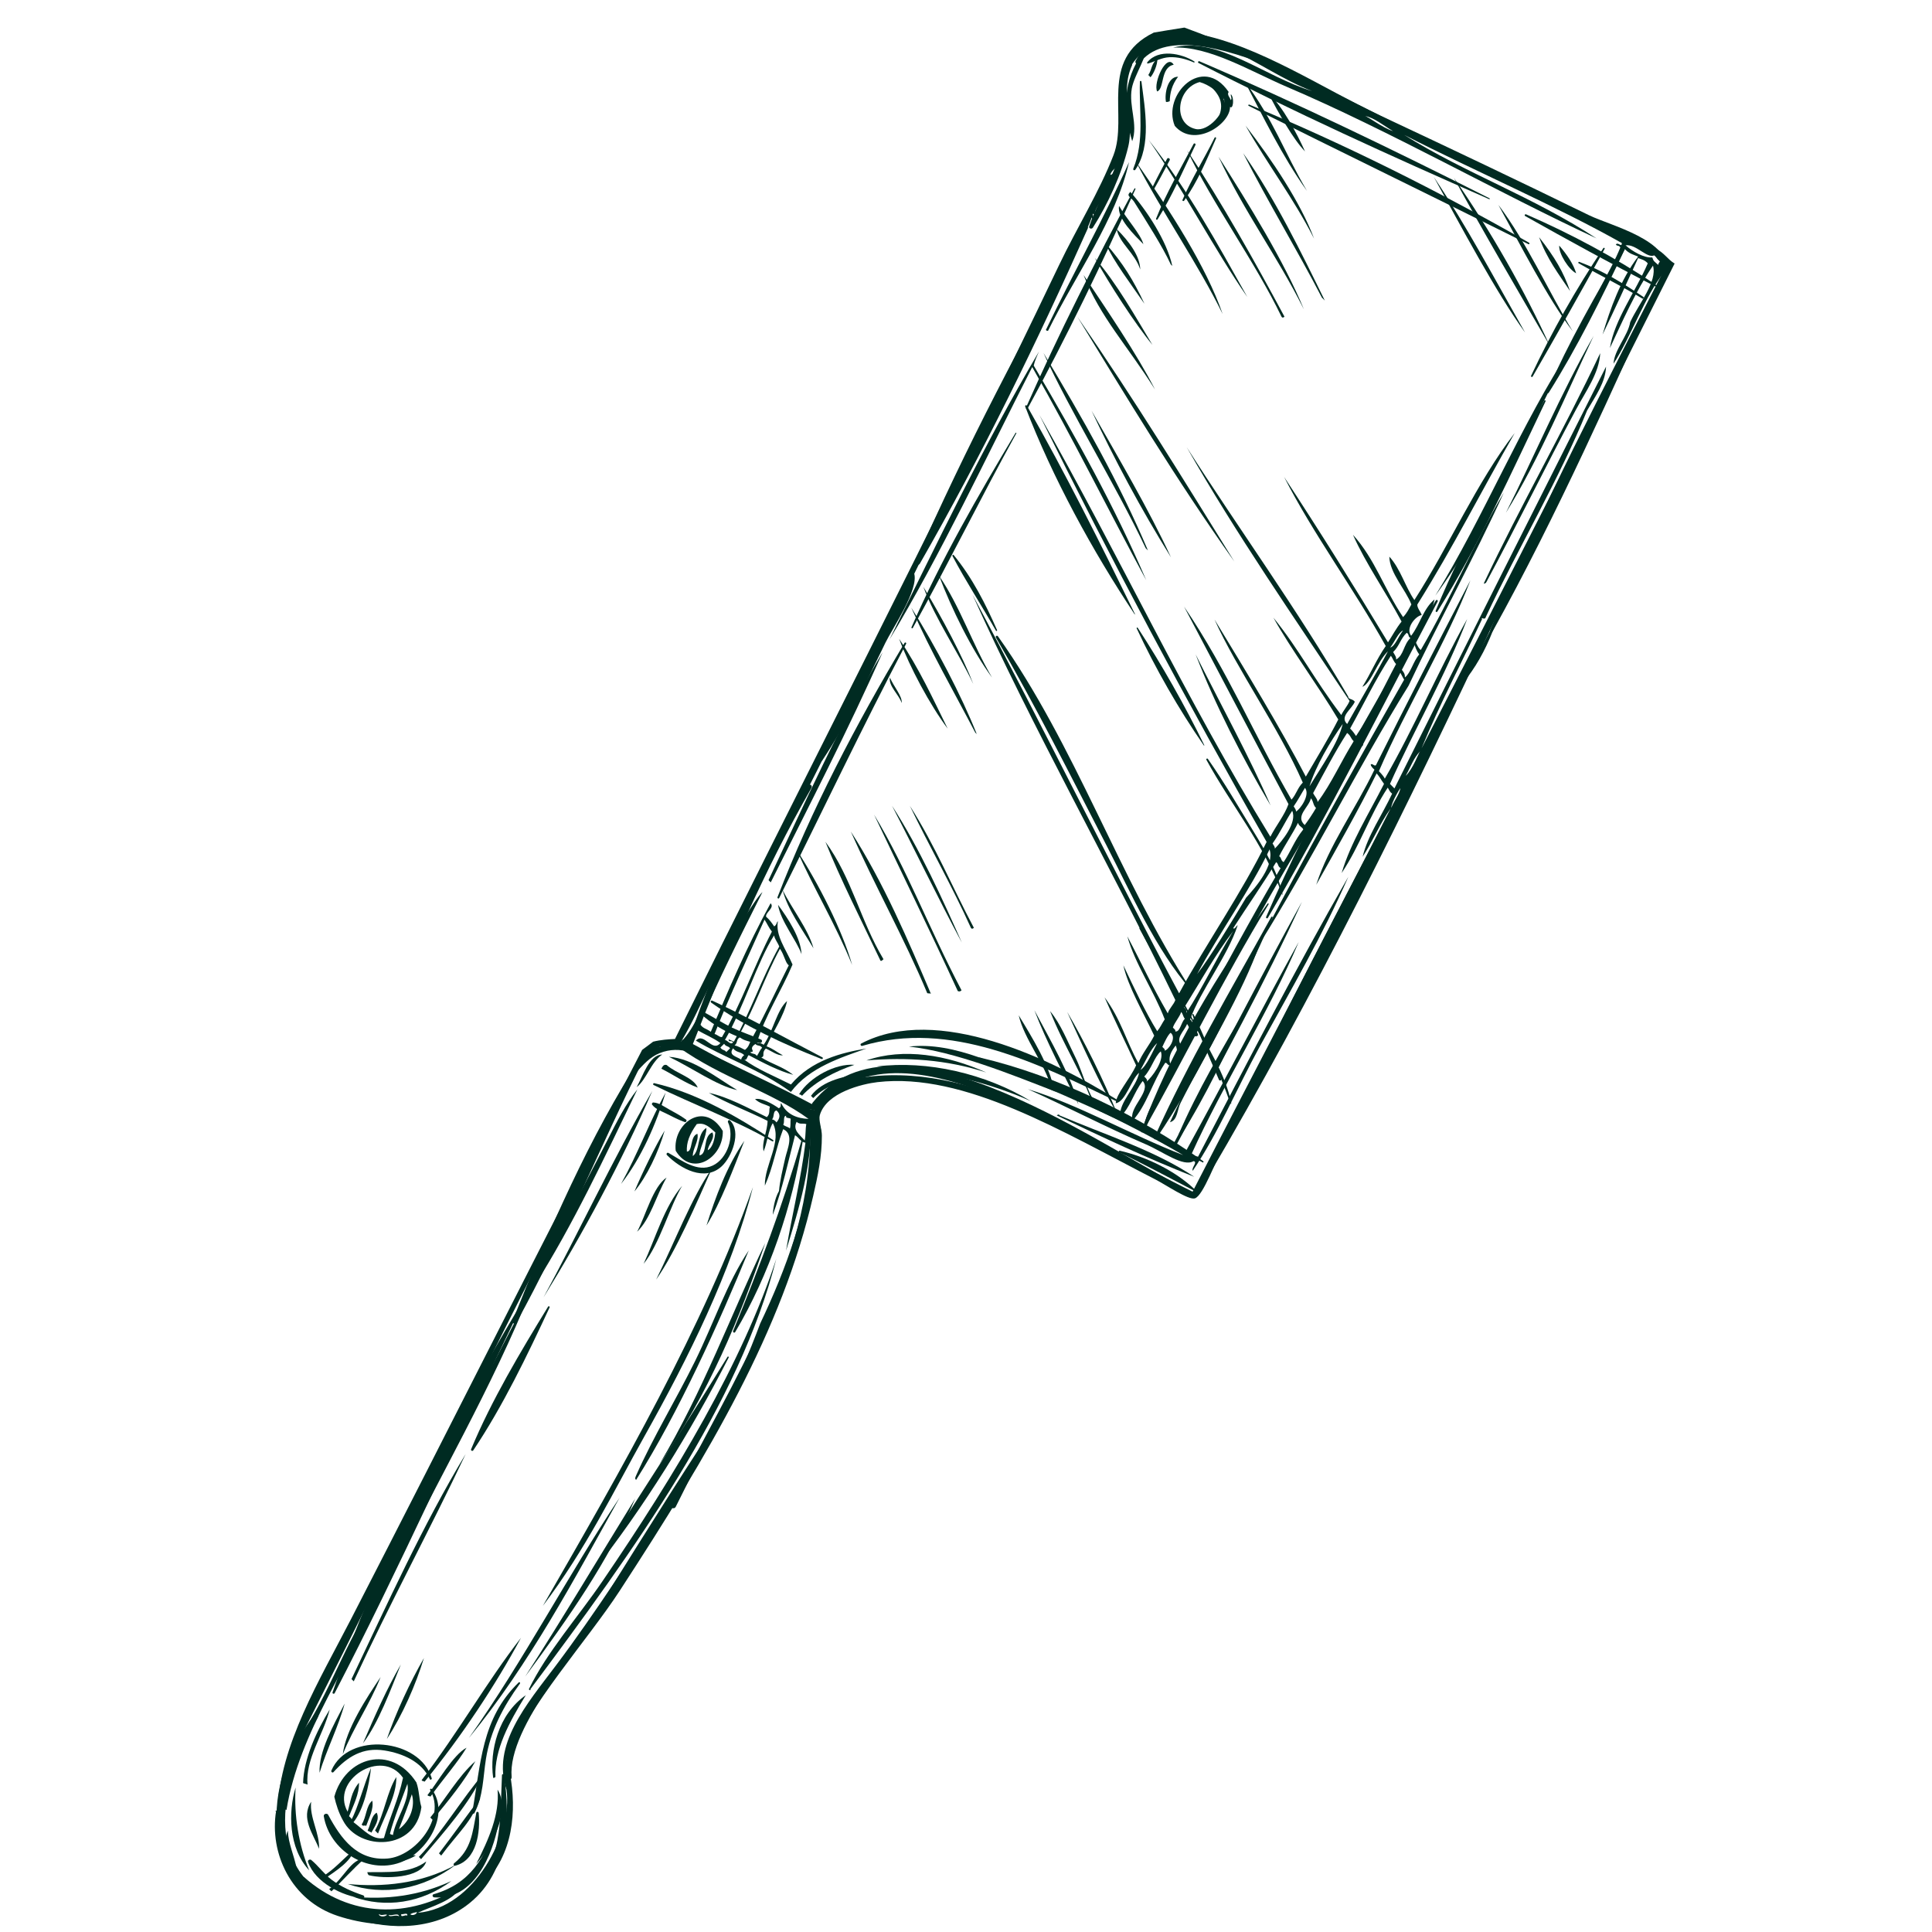 <svg xmlns="http://www.w3.org/2000/svg" xmlns:xlink="http://www.w3.org/1999/xlink" width="1400" zoomAndPan="magnify" viewBox="0 0 1050 1050" height="1400" preserveAspectRatio="xMidYMid meet" version="1.0"><defs><clipPath id="36ee438145"><path d="M 149 14 L 910.031 14 L 910.031 1046 L 149 1046 Z M 149 14 " clip-rule="nonzero"/></clipPath></defs><path fill="#002b22" d="M 159.547 1015.195 C 160.078 1015.387 160.621 1015.578 161.152 1015.211 C 159.863 1008.445 156.609 1001.672 156.449 994.922 C 153.219 1001.648 157.34 1008.426 159.547 1015.195 " fill-opacity="1" fill-rule="evenodd"/><path fill="#002b22" d="M 168.035 1016.48 C 162.324 1002.742 159.695 986.402 160.656 971.469 C 156.594 984.645 156.766 1004.367 168.035 1016.48 " fill-opacity="1" fill-rule="evenodd"/><path fill="#002b22" d="M 178.898 1026.68 C 179.309 1027.078 179.703 1027.492 180.105 1027.898 C 184.676 1023.688 192.348 1015.082 198.055 1010.203 C 190.668 1010.215 187.195 1020.586 178.898 1026.68 " fill-opacity="1" fill-rule="evenodd"/><path fill="#002b22" d="M 175.305 1019.754 C 175.703 1020.176 176.109 1020.586 176.504 1020.988 C 182.805 1016.629 190.824 1011.621 192.414 1005.301 C 186.715 1010.059 180.996 1016.676 175.305 1019.754 " fill-opacity="1" fill-rule="evenodd"/><path fill="#002b22" d="M 191.828 1030.82 C 209.359 1037.188 229.027 1034.383 245.355 1022.277 C 227.473 1030.539 209.648 1032.508 191.828 1030.82 " fill-opacity="1" fill-rule="evenodd"/><path fill="#002b22" d="M 189.055 1023.91 C 208.309 1030.648 229.801 1026.965 247.84 1013.383 C 229.07 1023.898 207.645 1025.738 189.055 1023.91 " fill-opacity="1" fill-rule="evenodd"/><path fill="#002b22" d="M 173.383 1004.77 C 173.816 996.262 168.09 987.719 169.109 979.219 C 163.27 988.094 170.312 996.836 173.383 1004.77 " fill-opacity="1" fill-rule="evenodd"/><path fill="#002b22" d="M 231.66 1011.66 C 222.445 1018.535 210.121 1017.27 199.621 1017.5 C 199.73 1018.047 199.855 1018.582 200.422 1019.133 C 208.781 1021.184 228.848 1020.988 231.66 1011.66 " fill-opacity="1" fill-rule="evenodd"/><path fill="#002b22" d="M 226.012 1008.379 C 219.543 1007.645 213.039 1011.594 206.551 1010.668 C 209.574 1014.637 221.598 1011.367 226.012 1008.379 " fill-opacity="1" fill-rule="evenodd"/><path fill="#002b22" d="M 167.156 969.891 C 165.781 956.238 175.801 942.676 179.188 929.066 C 172.062 940.773 165.035 955.977 164.727 969.062 C 165.531 969.449 166.348 969.496 167.156 969.891 " fill-opacity="1" fill-rule="evenodd"/><path fill="#002b22" d="M 216.805 994.133 C 223.223 989.453 225.723 981.238 223.82 975.148 C 221.785 981.477 219.254 987.809 216.805 994.133 Z M 211.926 996.531 C 212.457 997.301 213 996.855 213.539 997.355 C 215.125 988.047 222.969 978.781 221.43 969.461 C 218.168 978.484 214.316 987.496 211.926 996.531 Z M 190.914 989.094 C 194.445 982.891 197.793 969.715 201.637 960.824 C 200.664 970.215 197.559 983.605 192.121 990.312 C 197.773 994.539 202.332 1000.148 208.668 998.934 C 211.824 987.461 216.516 978.094 219.027 966.203 C 207.426 949.562 179.309 967.602 188.922 984.621 C 190.566 979.375 190.711 974.102 195.102 968.863 C 195.293 974.949 192.102 981.004 189.711 987.055 C 190.316 987.742 191.445 988.418 190.914 989.094 Z M 181.688 976.469 C 187.625 954.953 212.547 947.617 226.285 968.684 C 227.91 973.156 227.652 977.605 229.027 982.07 C 225.844 1006.148 195.098 1006.055 186.453 989.469 C 184.027 985.125 182.68 980.801 181.688 976.469 " fill-opacity="1" fill-rule="evenodd"/><path fill="#002b22" d="M 196.566 991.562 C 197.367 992.969 198.188 991.582 198.996 992.395 C 200.59 987.809 203.203 983.242 202.332 978.637 C 198.906 981.375 199.215 987.484 196.566 991.562 " fill-opacity="1" fill-rule="evenodd"/><path fill="#002b22" d="M 199.789 994.828 C 200.449 995.605 201.137 995.199 201.797 996.059 C 203.809 992.422 206.484 988.797 204.715 985.141 C 201.645 986.988 201.504 991.688 199.789 994.828 " fill-opacity="1" fill-rule="evenodd"/><path fill="#002b22" d="M 173.676 963.453 C 177.496 950.918 183.941 938.418 187.309 925.883 C 181.055 937.953 173.164 951.863 173.676 963.453 " fill-opacity="1" fill-rule="evenodd"/><path fill="#002b22" d="M 203.836 994.852 C 204.363 995.402 204.902 995.934 205.438 996.484 C 209.516 985.836 215.609 975.445 215.379 965.773 C 210.301 973.852 209.004 985.43 203.836 994.852 " fill-opacity="1" fill-rule="evenodd"/><path fill="#002b22" d="M 227.629 1009.191 C 228.023 1009.605 228.43 1010.016 228.836 1010.418 C 241.559 995.461 255.262 980.031 262.367 964.48 C 252.273 975.914 239.43 996.98 227.629 1009.191 " fill-opacity="1" fill-rule="evenodd"/><path fill="#002b22" d="M 238.582 1007.25 C 238.977 1007.66 239.383 1008.074 239.785 1008.469 C 249.574 995.273 256.301 990.387 261.066 977.043 C 254.508 985.508 246.18 997.438 238.582 1007.25 " fill-opacity="1" fill-rule="evenodd"/><path fill="#002b22" d="M 186.305 953.422 C 192.176 938.652 200.949 926.316 206.852 911.445 C 199.594 922.191 187.859 939.918 186.305 953.422 " fill-opacity="1" fill-rule="evenodd"/><path fill="#002b22" d="M 233.852 987.773 C 234.254 988.184 234.66 988.594 235.055 989 C 243.566 978.969 253.18 966.91 258.367 957.172 C 249.258 965.008 241.488 978.648 233.852 987.773 " fill-opacity="1" fill-rule="evenodd"/><path fill="#002b22" d="M 258.781 1013.066 C 267.539 1003.078 277.625 984.074 270.41 972.637 C 271.605 986.152 265.613 999.617 258.781 1013.066 " fill-opacity="1" fill-rule="evenodd"/><path fill="#002b22" d="M 197.277 947.426 C 205.656 936.41 212.324 918.367 217.836 904.637 C 210.371 917.484 203.699 932.547 197.277 947.426 " fill-opacity="1" fill-rule="evenodd"/><path fill="#002b22" d="M 232.316 975.613 C 232.859 976.383 233.395 975.938 233.938 976.438 C 241.031 966.617 248.797 957.785 253.562 949.844 C 246.316 953.59 237.535 969.086 232.316 975.613 " fill-opacity="1" fill-rule="evenodd"/><path fill="#002b22" d="M 229.141 967.484 C 229.676 968.262 230.207 967.812 230.75 968.312 C 250.781 943.805 269.219 915.992 283.148 890.109 C 264.363 914.266 249.371 941.137 229.141 967.484 " fill-opacity="1" fill-rule="evenodd"/><path fill="#002b22" d="M 210.262 945.082 C 218.781 932.051 225.996 915.492 230.41 901.078 C 222.949 914.141 215.188 930.652 210.262 945.082 " fill-opacity="1" fill-rule="evenodd"/><path fill="#002b22" d="M 192.258 913.77 C 211.531 872.141 233.84 830.914 253.066 790.262 C 229.902 828.652 210.52 871.59 191.043 912.543 C 191.449 912.957 191.852 913.363 192.258 913.77 " fill-opacity="1" fill-rule="evenodd"/><path fill="#002b22" d="M 268.023 966.137 C 268.43 966.539 268.836 965.977 269.25 965.75 C 268.621 950.895 276.668 936.105 285.762 921.309 C 270.844 931.609 265.957 951.762 268.023 966.137 " fill-opacity="1" fill-rule="evenodd"/><path fill="#002b22" d="M 254.812 944.582 C 287.848 904.367 312.777 857.055 336.734 813.938 C 308.973 855.551 284.344 903.004 254.812 944.582 " fill-opacity="1" fill-rule="evenodd"/><path fill="#002b22" d="M 211.309 854.766 C 211.699 855.18 212.105 855.59 212.516 855.992 C 238.242 803.742 267.461 753.852 288.523 701.41 C 262.988 751.551 235.562 802.07 211.309 854.766 " fill-opacity="1" fill-rule="evenodd"/><path fill="#002b22" d="M 287.398 918.086 C 288.016 918.934 288.605 918.547 288.219 918.086 C 344.871 842.266 401.879 763.004 421.906 684.129 C 403.379 740.73 367.445 800.738 327.512 859.23 C 313.75 879.395 297.293 897.773 287.398 918.086 " fill-opacity="1" fill-rule="evenodd"/><path fill="#002b22" d="M 285.426 911.176 C 309.414 878.762 330.77 848.105 345.238 814.41 C 325.406 846.57 306.461 878.535 285.426 911.176 " fill-opacity="1" fill-rule="evenodd"/><path fill="#002b22" d="M 345.723 804.289 C 368.789 767.691 390.836 718.922 406.941 679.562 C 395.086 697.281 388.039 718.812 377.77 739.707 C 367.555 760.461 354.938 781.059 345.738 801.855 C 345.488 802.406 345.051 803.277 345.312 803.875 C 345.453 804.012 345.582 804.148 345.723 804.289 " fill-opacity="1" fill-rule="evenodd"/><path fill="#002b22" d="M 358.328 795.863 C 384.961 757.922 402.25 715.918 415.891 675.574 C 397.414 714.047 382.188 756.082 358.328 795.863 " fill-opacity="1" fill-rule="evenodd"/><path fill="#002b22" d="M 295.387 705.105 C 316.535 670.828 338.008 631.227 354.496 592.926 C 333.316 629.5 313.254 672.355 295.387 705.105 " fill-opacity="1" fill-rule="evenodd"/><path fill="#002b22" d="M 290.566 698.59 C 311.43 665.777 328.867 628.324 346.402 592.059 C 340.16 599.855 335.27 609.547 330.422 619.082 C 317.242 644.965 301.555 673.301 290.566 698.59 " fill-opacity="1" fill-rule="evenodd"/><path fill="#002b22" d="M 356.613 695.41 C 367.422 679.957 378.324 654.352 387.012 634.863 C 375.766 651.109 366.52 675.418 356.613 695.41 " fill-opacity="1" fill-rule="evenodd"/><path fill="#002b22" d="M 349.793 686.859 C 358.555 676.016 364.027 655.555 370.738 644.477 C 361.234 655.355 356.133 673.246 349.793 686.859 " fill-opacity="1" fill-rule="evenodd"/><path fill="#002b22" d="M 346.266 669.418 C 353.602 662.367 356.41 650.156 362.27 639.961 C 354.824 645.074 351.07 660.281 346.266 669.418 " fill-opacity="1" fill-rule="evenodd"/><path fill="#002b22" d="M 337.531 643.43 C 348.453 629.5 356.672 610.723 361.773 593.781 C 353.219 609.191 346.738 626.828 337.531 643.43 " fill-opacity="1" fill-rule="evenodd"/><path fill="#002b22" d="M 344.805 647.531 C 351.562 639.348 357.789 626.34 361.234 614.449 C 356.16 622.902 349.41 636.578 344.805 647.531 " fill-opacity="1" fill-rule="evenodd"/><path fill="#002b22" d="M 383.957 666.031 C 391.543 653.934 398.766 634.82 404.535 620.02 C 395.023 633.723 388.746 650.945 383.957 666.031 " fill-opacity="1" fill-rule="evenodd"/><path fill="#002b22" d="M 373.305 625.867 C 376.621 625.945 374.875 617.484 379.043 616.188 C 379.879 620.242 376.426 624.27 376.527 628.316 C 380.691 625.082 378.629 616.219 383.914 612.984 C 384.035 617.707 379.938 624.562 380.168 627.934 C 384.758 627.152 381.805 617.586 387.148 615.43 C 388.801 618.68 384.918 621.895 384.645 625.141 C 387.578 623.527 388.453 618.418 388.77 615.445 C 385.613 612.652 383.227 609.977 378.68 610.914 C 374.66 616.48 372.98 621.148 373.305 625.867 Z M 392.82 614.668 C 393.242 628.926 376.312 640.238 367.234 625.418 C 365.508 610.73 382.742 597.746 392.82 614.668 " fill-opacity="1" fill-rule="evenodd"/><path fill="#002b22" d="M 346.016 590.848 C 351.316 586.715 353.75 577.281 359.906 573.121 C 352.785 573.234 349.402 584.832 346.016 590.848 " fill-opacity="1" fill-rule="evenodd"/><path fill="#002b22" d="M 359.445 580.805 C 366.039 584.152 372.617 588.695 379.211 591.078 C 376.844 585.508 367.715 583.527 362.293 578.805 C 360.719 578.363 360.176 579.469 359.445 580.805 " fill-opacity="1" fill-rule="evenodd"/><path fill="#002b22" d="M 363.535 574.352 C 375.773 580.141 389.707 590.172 400.676 592.441 C 389.73 585.938 376.598 575.137 363.535 574.352 " fill-opacity="1" fill-rule="evenodd"/><path fill="#002b22" d="M 434.281 594.695 C 434.805 594.82 435.355 594.941 435.887 595.52 C 443.004 587.707 454.402 582.027 464.355 578.711 C 454.152 577.832 439.918 585.418 434.281 594.695 " fill-opacity="1" fill-rule="evenodd"/><path fill="#002b22" d="M 440.742 595.562 C 441.156 595.965 441.543 596.371 441.949 596.781 C 449.555 589.16 460.289 587.055 469.18 583.613 C 460.141 584.594 447.188 586.906 440.742 595.562 " fill-opacity="1" fill-rule="evenodd"/><path fill="#002b22" d="M 470.855 576.324 C 492.609 574.484 514.328 575.805 536.02 582.867 C 514.613 573.27 491.02 569.336 470.855 576.324 " fill-opacity="1" fill-rule="evenodd"/><path fill="#002b22" d="M 476.508 579.605 C 504.434 581.043 532.352 586.074 560.207 598.426 C 535.598 583.465 503.941 576.164 476.508 579.605 " fill-opacity="1" fill-rule="evenodd"/><path fill="#002b22" d="M 435.621 518.57 C 435.211 509.801 428.363 499.258 422.844 491.746 C 424.164 500.488 432.988 511.133 435.621 518.57 " fill-opacity="1" fill-rule="evenodd"/><path fill="#002b22" d="M 572.797 592.441 C 570.812 579.75 560.98 563.902 553.645 551.797 C 556.652 564.789 567.73 577.832 571.203 590.809 C 544.688 579.914 519.121 565.965 493.996 568.793 C 519.078 571.5 549.617 583.988 573.605 593.254 C 574.02 592.652 573.223 592.043 572.797 592.441 " fill-opacity="1" fill-rule="evenodd"/><path fill="#002b22" d="M 442.117 515.379 C 439.199 504.82 430.555 494.234 425.336 483.672 C 428.008 494.215 435.797 504.797 442.117 515.379 " fill-opacity="1" fill-rule="evenodd"/><path fill="#002b22" d="M 418.879 479.562 C 439.691 437.859 461.277 396.164 479.715 354.449 C 456.297 393.93 437.809 435.488 417.684 478.34 C 418.074 478.762 418.484 479.164 418.879 479.562 " fill-opacity="1" fill-rule="evenodd"/><path fill="#002b22" d="M 463.125 524.43 C 457.738 505.457 444.785 480.098 433.188 462.258 C 441.699 481.836 454.258 502.586 463.125 524.43 " fill-opacity="1" fill-rule="evenodd"/><path fill="#002b22" d="M 478.523 522.109 C 479.074 522.527 479.605 521.727 480.156 521.316 C 467.566 500.297 463 477.184 448.605 457.512 C 456.578 477.453 468.391 500.816 478.523 522.109 " fill-opacity="1" fill-rule="evenodd"/><path fill="#002b22" d="M 503.918 539.711 C 504.59 540.105 505.27 539.645 505.934 540.133 C 493.523 511.016 480.234 479.73 462.418 451.934 C 475.324 481.18 491.742 510.457 503.918 539.711 " fill-opacity="1" fill-rule="evenodd"/><path fill="#002b22" d="M 574.336 606.223 C 599.223 618.078 624.109 629.773 649.02 639.555 C 627.93 625.32 599.785 616.426 575.941 606.234 C 575.418 605.387 574.871 605.773 574.336 606.223 " fill-opacity="1" fill-rule="evenodd"/><path fill="#002b22" d="M 520.531 538.605 C 521.207 538.938 521.883 538.938 522.57 538.215 C 504.332 503.453 493.367 473.234 475.031 442.715 C 489.332 472.898 505.164 505.203 520.531 538.605 " fill-opacity="1" fill-rule="evenodd"/><path fill="#002b22" d="M 586.117 600.227 C 581.633 583.953 571.434 566.406 562.168 549.031 C 568.793 566.461 578.566 584.516 586.117 600.227 " fill-opacity="1" fill-rule="evenodd"/><path fill="#002b22" d="M 579.988 549.969 C 588.305 568.117 597.277 588.43 607.129 605.23 C 599.949 587.105 589.094 565.504 579.988 549.969 " fill-opacity="1" fill-rule="evenodd"/><path fill="#002b22" d="M 522.742 512.301 C 512.379 488.949 499.801 461.164 484.797 437.922 C 496.75 460.961 509.324 487.215 522.742 512.301 " fill-opacity="1" fill-rule="evenodd"/><path fill="#002b22" d="M 494.508 437.98 C 505.133 460.062 517.723 482.16 527.652 504.234 C 528.195 505.078 528.734 504.684 529.277 504.242 C 517.512 482.16 508.547 460.086 494.508 437.98 " fill-opacity="1" fill-rule="evenodd"/><path fill="#002b22" d="M 490.043 382.066 C 490.484 378.355 485.645 373.09 483.66 368.242 C 482.785 372.82 488.543 377.453 490.043 382.066 " fill-opacity="1" fill-rule="evenodd"/><path fill="#002b22" d="M 488.668 347.215 C 494.57 362.918 505.324 382.977 515.055 396.004 C 507.027 379.754 499.645 363.492 488.668 347.215 " fill-opacity="1" fill-rule="evenodd"/><path fill="#002b22" d="M 530.023 398.137 C 530.301 398.41 530.559 398.676 530.84 398.949 C 522.652 378.277 508.469 351.172 495.27 330.25 C 506.102 354.766 518.523 376.066 530.023 398.137 " fill-opacity="1" fill-rule="evenodd"/><path fill="#002b22" d="M 483.402 347.594 C 511.254 301.473 536.031 248.324 560.996 199.492 C 583.66 239.227 602.066 276.691 622.965 315.352 C 605.355 274.57 585.812 239.43 561.805 198.684 C 562.359 196.125 563.516 193.566 564.699 191.004 C 534.352 242.426 509.258 295.273 483.402 347.594 " fill-opacity="1" fill-rule="evenodd"/><path fill="#002b22" d="M 528.996 371.797 C 523.293 356.984 511.91 335.535 501.828 318.957 C 508.383 336.555 520.695 354.199 528.996 371.797 " fill-opacity="1" fill-rule="evenodd"/><path fill="#002b22" d="M 510.375 312.941 C 517.141 330.824 527.992 353.027 539.152 368.234 C 528.418 350.066 521.891 329.766 510.375 312.941 " fill-opacity="1" fill-rule="evenodd"/><path fill="#002b22" d="M 690.543 437.746 C 679.449 412.066 662.594 381.285 649.801 355.645 C 660.262 382.75 675.184 411.934 690.543 437.746 " fill-opacity="1" fill-rule="evenodd"/><path fill="#002b22" d="M 622.672 297.945 C 623.074 298.34 623.473 298.758 623.883 299.164 C 608.32 262.273 588.527 227.516 567.125 191.844 C 581.473 223.492 606.125 263.016 622.672 297.945 " fill-opacity="1" fill-rule="evenodd"/><path fill="#002b22" d="M 670.82 305.164 C 641.93 258.547 617.262 218.238 585.496 172.117 C 612.031 215.535 638.922 260.258 670.82 305.164 " fill-opacity="1" fill-rule="evenodd"/><path fill="#002b22" d="M 568.422 179.285 C 568.828 179.836 569.234 179.93 569.637 179.703 C 584.879 148.738 606.438 119.547 613.617 88.078 C 600.309 118.086 583.301 148.426 568.422 179.285 " fill-opacity="1" fill-rule="evenodd"/><path fill="#002b22" d="M 627.738 211.703 C 617.641 191.922 601.504 168.43 588.887 149.461 C 598.09 172.621 612.652 187.742 627.738 211.703 " fill-opacity="1" fill-rule="evenodd"/><path fill="#002b22" d="M 595.023 140.207 C 602.902 154.34 616.707 175.777 626.297 187.391 C 616.988 171.945 607.141 154.328 595.023 140.207 " fill-opacity="1" fill-rule="evenodd"/><path fill="#002b22" d="M 621.984 165.094 C 615.926 152.156 610.375 143.176 600.75 132.137 C 605.242 142.168 615.301 155.324 621.984 165.094 " fill-opacity="1" fill-rule="evenodd"/><path fill="#002b22" d="M 780.039 323.75 C 810.297 282.281 829.707 234.332 853.898 189 C 826.898 229.914 806.707 280.508 780.039 323.75 " fill-opacity="1" fill-rule="evenodd"/><path fill="#002b22" d="M 619.691 146.441 C 619.527 139.285 613.969 131.508 606.887 124.484 C 608.379 132.254 616.805 137.492 619.691 146.441 " fill-opacity="1" fill-rule="evenodd"/><path fill="#002b22" d="M 621.406 132.688 C 619.961 127.289 612.055 118.668 608.188 111.938 C 606.914 118.602 616.887 128.113 621.406 132.688 " fill-opacity="1" fill-rule="evenodd"/><path fill="#002b22" d="M 806.422 317.055 C 806.816 317.438 807.223 316.875 807.637 316.66 C 823.5 287.266 840.098 253.266 856.496 222.633 C 861.91 212.5 869.156 202.664 869.676 191.941 C 849.746 234.254 826.477 274.523 806.422 317.055 " fill-opacity="1" fill-rule="evenodd"/><path fill="#002b22" d="M 637.121 144.539 C 634.207 131.082 623.195 114.219 614.316 104.285 C 611.871 106.664 614.477 106.891 616.301 109.562 C 623.398 120.902 631.633 133.656 636.309 143.727 C 636.586 143.996 636.859 144.27 637.121 144.539 " fill-opacity="1" fill-rule="evenodd"/><path fill="#002b22" d="M 664.477 170.66 C 655.465 144.672 636.254 115.105 617.27 87.699 C 631.469 115.266 651.367 143.824 664.477 170.66 " fill-opacity="1" fill-rule="evenodd"/><path fill="#002b22" d="M 624.238 75.996 C 643.023 102.926 660.238 136.051 677.906 161.441 C 661.703 132.578 646.082 103.793 624.238 75.996 " fill-opacity="1" fill-rule="evenodd"/><path fill="#002b22" d="M 645.258 81.82 C 658.523 109.953 682.27 142.527 696.461 172.098 C 696.988 172.938 697.535 172.555 698.086 172.113 C 682.078 142.293 664.168 110.305 645.258 81.82 " fill-opacity="1" fill-rule="evenodd"/><path fill="#002b22" d="M 818.434 278.664 C 836.492 249.484 851.203 214.184 866.09 182.609 C 848.387 213.457 833.113 249.617 818.434 278.664 " fill-opacity="1" fill-rule="evenodd"/><path fill="#002b22" d="M 718.406 161.723 C 718.945 162.266 719.477 162.805 720.008 163.348 C 707.055 136.938 693.207 108.355 675.629 83.242 C 689.348 110.191 704.855 135.598 718.406 161.723 " fill-opacity="1" fill-rule="evenodd"/><path fill="#002b22" d="M 633.695 55.406 C 634.367 55.504 635.047 55.301 635.719 55.02 C 635.859 50.57 636.883 46.117 640.277 41.695 C 634.367 41.629 632.824 51.449 633.695 55.406 " fill-opacity="1" fill-rule="evenodd"/><path fill="#002b22" d="M 628.879 49.703 C 632.945 48.352 630.547 36.57 637.887 35.188 C 633.906 28.66 626.648 45.102 628.879 49.703 " fill-opacity="1" fill-rule="evenodd"/><path fill="#002b22" d="M 624.078 40.762 C 624.484 41.18 624.879 41.578 625.285 41.98 C 627 40.012 629.141 35.164 629.004 31.891 C 625.477 34.836 626.141 37.809 624.078 40.762 " fill-opacity="1" fill-rule="evenodd"/><path fill="#002b22" d="M 714.18 129.695 C 706.828 110.066 691.613 87.355 676.941 68.273 C 689.34 90.039 702.84 107.445 714.18 129.695 " fill-opacity="1" fill-rule="evenodd"/><path fill="#002b22" d="M 710.305 103.746 C 697.645 82.219 692.418 65.57 676.305 43.965 C 686.273 62.934 696.711 84.777 710.305 103.746 " fill-opacity="1" fill-rule="evenodd"/><path fill="#002b22" d="M 709.25 82.273 C 704.641 72.207 697.23 57.953 689.227 50.543 C 694.938 61.629 702.859 75.746 709.25 82.273 " fill-opacity="1" fill-rule="evenodd"/><path fill="#002b22" d="M 779.215 96.125 C 793.98 122.887 812.867 158.613 828.852 180.73 C 811.965 151.008 797.359 123.301 779.215 96.125 " fill-opacity="1" fill-rule="evenodd"/><path fill="#002b22" d="M 842.164 187.695 C 829.02 158.805 810.613 126.051 790.137 96.613 C 806.172 126.074 824.398 157.051 842.164 187.695 " fill-opacity="1" fill-rule="evenodd"/><path fill="#002b22" d="M 854.766 180.098 C 841.848 158.996 829.777 131.699 814.348 111.363 C 826.926 134.176 840.629 161.277 854.766 180.098 " fill-opacity="1" fill-rule="evenodd"/><path fill="#002b22" d="M 853.301 158.211 C 849.727 147.852 845.062 139.914 836.492 128.938 C 840.543 140.441 847.383 149.375 853.301 158.211 " fill-opacity="1" fill-rule="evenodd"/><path fill="#002b22" d="M 856.609 148.516 C 855.113 143.52 851.723 138.492 847.402 133.465 C 847.098 138.008 852.738 146.621 856.609 148.516 " fill-opacity="1" fill-rule="evenodd"/><g clip-path="url(#36ee438145)"><path fill="#002b22" d="M 165.738 941.531 C 164.543 942.668 163.43 947.438 162.863 945.969 C 163.176 944.73 163.629 941.414 165.738 941.531 Z M 422.012 610 C 421.211 608.938 420.41 608.504 419.594 608.375 C 420.992 606.82 419.945 603.812 422.055 603.531 C 424.465 605.703 423.781 607.867 422.012 610 Z M 425.652 611.25 C 426.605 609.887 425.379 606.418 427.309 606.402 C 426.57 607.867 429.133 607.422 429.73 608.031 C 429.461 609.789 429.844 611.543 429.289 613.293 C 428.07 612.219 426.855 612.344 425.652 611.25 Z M 208.41 862.449 C 189.449 887.348 181.484 915.48 165.34 940.309 C 222.117 827.891 284.062 700.43 345.66 582.332 C 348.625 576.637 354.977 569.809 359.523 568.656 C 362.625 569.379 365.734 570.312 368.844 569.129 C 392.285 585.891 419.121 593.215 439.438 608.105 C 433.191 607.828 427.621 605.84 424.512 599.492 C 423.914 600.43 424.938 601.387 423.281 602.316 C 419.566 599.684 413.637 596.484 410.355 597.367 C 413.039 599.848 415.742 600.039 418.438 601.477 C 417.746 603.363 418.73 605.258 416.766 607.129 C 406.277 602.066 395.781 596.195 385.273 593.949 C 395.176 599.652 406.285 603.723 417.16 609.164 C 417.059 614.984 413.812 620.898 415.02 625.754 C 417.074 620.676 417.566 614.227 419.988 610.402 C 425.309 620.199 415.348 633.277 415.688 644.387 C 420.281 634.156 421.684 623.906 425.637 613.676 C 431.77 616.461 427.867 624.438 426.734 629.477 C 425.359 635.617 423.781 642.113 423.375 647.277 C 421.004 651.312 420.027 657.516 420.035 660.215 C 425.359 645.809 428.309 631.383 432.086 616.965 C 434.496 618.465 434.945 620.527 437.734 621.047 C 435.332 640.609 430.477 660.148 427.195 679.703 C 434.598 655.996 441.508 632.285 440.652 608.516 C 444.492 612.219 443.5 623.223 441.348 625.531 C 439.309 656.57 427.262 689.699 413.148 719.305 C 401.258 751.059 385.773 783.781 364.277 814.941 C 343.797 844.621 324.211 875.816 302.074 905.227 C 286.215 926.293 267.043 948.324 275.281 972.684 C 278.676 996.531 257.914 1037.039 227.004 1039.566 C 234.055 1036.227 247.125 1032.828 250.195 1025.555 C 222.18 1042.781 190.238 1042.426 165.176 1020.102 C 163.699 1020.684 165.48 1023.574 163.543 1021.699 C 151.477 1010.094 153.629 994.309 154.746 982.391 C 154.633 981.633 154.691 980.742 154.93 980.344 C 154.875 980.988 154.801 981.711 154.746 982.391 C 154.852 983.195 155.18 983.828 155.719 983.578 C 162.605 941.078 190.492 904.461 208.41 862.449 Z M 173.199 1030.684 C 175.219 1032.59 177.234 1032.98 179.254 1034.367 C 177.473 1035.809 173.605 1032.996 173.199 1030.684 Z M 205.953 1040.223 C 207.426 1041.457 208.914 1040.148 210.402 1040.66 C 209.141 1041.965 205.828 1041.816 205.953 1040.223 Z M 211.207 1040.668 C 212.836 1041.551 216.594 1039.215 216.875 1041.523 C 215.25 1040.219 211.484 1042.438 211.207 1040.668 Z M 218.094 1040.312 C 218.934 1040.617 221.832 1039.117 221.324 1041.156 C 220.492 1040.195 217.594 1042.656 218.094 1040.312 Z M 222.949 1040.355 C 224.18 1039.555 225.395 1039.465 226.609 1039.156 C 226.555 1040.328 224.211 1041.41 222.949 1040.355 Z M 437.328 619.828 C 434.562 616.523 430.664 614.195 432.953 609.676 C 434.699 611.344 436.457 610.293 438.207 610.926 C 437.656 613.898 437.988 616.875 437.328 619.828 Z M 410.559 567.398 C 411.785 568.758 413.004 567.699 414.199 569.449 C 412.77 570.922 412.465 572.41 411.344 573.879 C 410.133 572.121 408.902 573.188 407.703 571.828 C 411.383 571.523 406.164 570.188 410.559 567.398 Z M 392.379 563.629 C 391.023 563.836 389.684 562.117 388.332 561.977 C 396.793 540.5 406.305 520.555 415.504 499.801 C 416.945 501.965 417.781 504.141 419.508 506.309 C 409.613 525.41 403.363 544.539 392.379 563.629 Z M 401.688 562.48 C 410.605 546.781 415.527 531.066 423.895 515.652 C 426.316 519.055 426.844 523.461 428.695 524.602 C 422.562 536.805 415.875 551.145 408.57 564.555 C 406.277 564.172 403.988 562.762 401.688 562.48 Z M 402.812 575.852 C 400.156 574.09 395.672 573.547 398.398 569.742 C 400.41 572.254 402.43 571.395 404.457 573.434 C 403.387 574.234 402.949 575.039 402.812 575.852 Z M 402.09 563.695 C 403.965 565.309 405.848 565.668 407.742 566.176 C 407.109 567.645 406.723 569.129 404.879 570.594 C 402.996 569.66 401.121 568.52 399.227 568.137 C 401.133 566.66 399.84 565.164 402.09 563.695 Z M 393.551 567.27 C 394.629 569.02 395.715 568.254 396.793 569.73 C 396.105 570.402 395.422 571.078 394.742 571.746 C 393.676 570.258 392.59 571.027 391.512 569.297 C 392.195 568.621 392.883 567.949 393.551 567.27 Z M 420.703 508.348 C 420.996 510.371 422.777 512.406 423.5 514.43 C 413.973 531.668 407.797 550.105 398.836 566.102 C 397.27 565.289 396.73 565.188 396.004 564.867 C 395.949 566.812 397.371 565.027 398.422 566.504 C 396.934 568.25 395.465 565.223 393.969 565.254 C 403.727 548.492 411.672 522.488 420.703 508.348 Z M 390.191 527.977 C 388.023 530.516 388.57 533.086 386.496 535.645 C 386.215 533.332 388.332 528.902 390.191 527.977 Z M 385.684 535.637 C 382.309 546.012 377.859 558.434 370.07 566.312 C 376.18 556.09 380.711 545.859 385.684 535.637 Z M 441.902 604.07 C 439.715 601.512 432.715 599.957 430.617 596.703 C 434.652 597.746 438.668 602.75 442.734 600.848 C 425.094 591.277 393.875 576.953 374.938 567.148 C 376.543 564.727 376.609 562.293 379.035 559.879 C 383.203 562.277 387.371 563.922 391.535 566.863 C 387.043 572.277 382.676 560.734 378.184 565.555 C 393.098 574.641 412.555 580.996 429.82 593.465 C 439.875 580.016 457.414 574.645 470.895 569.852 C 457.391 572.082 440.902 576.242 429.855 589.406 C 421.641 585.238 411.277 581.035 404.438 575.863 C 405.98 576.605 406.051 574.043 406.883 573.449 C 414.961 577.711 423.016 581.961 431.105 584.152 C 425.336 579.645 419.539 578.34 413.758 574.723 C 416.117 573.957 413.586 572.41 416.227 569.867 C 419.324 571.215 422.406 573.719 425.516 573.574 C 421.66 571.465 420.238 570.035 416.641 568.656 C 420.172 560.449 426.02 552.258 427.754 544.039 C 422.242 548.832 420.23 560.371 415.023 567.844 C 413.387 566.484 412.023 567.234 411.383 566.598 C 415.574 552.453 424.77 538.34 430.723 524.207 C 427.035 515.594 421.363 508.559 422.777 500.66 C 421.816 501.598 422.27 502.543 420.746 503.477 C 419.543 501.715 418.379 499.957 416.332 498.18 C 416.043 495.754 421.133 493.355 418.797 490.91 C 405.922 514.387 395.699 538.383 386.305 560.754 C 383.73 558.805 381.961 559.148 380.27 556.258 C 390.191 533.086 402.852 507.715 414.391 484.809 C 409.867 488.844 397.215 512.066 405.406 495.273 C 408.965 487.98 415.605 477.758 418.562 468.629 C 464.242 381.105 507.301 287.758 549.184 207.922 C 550.508 201.727 552.621 201.816 553.32 196.598 C 557.805 191.793 562.188 175.727 567.668 171.18 C 567.59 170.789 565.996 171.348 566.055 171.18 C 568.973 161.355 577.223 157.746 576.742 149.387 C 580.266 148.754 581.34 141.023 582.891 138.484 C 582.746 139.43 581.758 140.375 582.473 141.316 C 587.289 131.172 591.301 124.09 593.387 117.973 C 593.277 118.488 593.43 119.039 593.965 118.723 C 594.469 116.02 592.812 115.73 595.199 116.707 C 593.273 113.238 608.172 98.711 605.078 94.086 C 605.223 94.32 603.293 95.395 603.449 94.898 C 604.262 92.137 607.016 91.289 608.344 88.449 C 617.48 69.023 600.238 46.262 621.34 28.188 C 609.773 44.312 610.371 60.508 615.328 76.742 C 618.676 67.586 613.324 57.828 615.125 48 C 616.492 40.523 624.707 28.715 621.754 26.977 C 652.277 6.59 682.879 38.148 713.121 49.496 C 687.289 41.797 661.844 19.492 637.555 25.875 C 657.078 24.879 679.855 38.867 699.766 47.371 C 755.152 71.012 814.277 104.77 867.672 129.555 C 832.266 106.43 797.102 94.523 763.172 73.336 C 802.398 93.414 845.398 111.781 881.434 132.09 C 881.418 134.844 879.379 131.258 878.188 132.879 C 878.988 134.023 879.805 133.027 880.609 134.508 C 875.434 147.301 866.551 160.066 862.922 172.863 C 870.344 160.363 876.988 147.859 883.035 135.34 C 885.445 137.93 887.867 138.449 890.293 139.441 C 880.73 151.941 875.094 167.945 870.957 181.824 C 877.668 167.867 883.652 154.875 890.289 140.25 C 892.035 140.953 893.793 141.164 895.523 143.117 C 888.969 158.465 877.359 173.785 874.953 189.148 C 881.57 175.023 889.094 157.891 898.352 144.355 C 900.875 153.07 890.582 165.051 885.988 175.051 C 884.68 182.598 877.328 190.113 876.922 197.66 C 886.367 183.141 894.359 159.992 904.41 148.043 C 860.344 234.156 817.645 319.059 772.574 406.738 C 782.539 382.414 794.207 360.559 805.465 336.492 C 804.633 334.926 807 337.406 807.504 335.297 C 825.324 297.297 847.652 259.93 862.562 223.082 C 867.355 214.895 872.508 207.766 872.855 199.258 C 834.375 275.812 795.816 352.074 757.844 428.5 C 757.035 427.688 756.223 426.863 755.422 426.047 C 768.102 397.562 786.074 366.215 797.371 336.43 C 781.465 365.07 768.391 395.906 752.605 423.195 C 752.391 422.547 751.117 420.836 749.398 419.125 C 764.211 384.805 786.539 348.367 799.133 315.387 C 781.375 349.527 764.73 381.773 747.793 415.867 C 746.855 416.586 745.918 414.73 744.973 415.438 C 744.973 416.395 745.93 417.34 746.98 418.293 C 736.988 439.16 721.992 459.969 715.344 480.848 C 725.789 462.277 738.332 440.258 748.176 420.332 C 750.031 422.43 750.203 423.324 752.188 426.023 C 743.977 442.172 733.891 458.293 729.168 474.465 C 739.426 459.012 744.094 443.516 754.203 428.062 C 755.012 429.152 755.059 430.234 756.605 431.32 C 751.262 442.758 743.246 454.18 740.562 465.637 C 746.109 457.184 750.074 447.266 755.738 439.422 C 720.348 509.07 682.262 581.238 648.145 647.645 C 587.133 617.539 529.117 575.469 465.922 586.016 C 456.727 589.148 447.078 595.246 441.902 604.07 Z M 756.141 439.02 C 756.094 436.141 761.383 427.41 761.07 428.523 C 760.379 432.027 757.457 435.52 756.141 439.02 Z M 763.953 421.656 C 767.078 416.016 768.102 412.324 771.754 408.34 C 771.02 409.137 767.844 418.051 763.953 421.656 Z M 902.824 141.551 C 901.762 142.352 901.324 143.16 901.191 143.973 C 898.914 141.879 898.723 142.148 897.98 139.906 C 893.512 140.254 887.352 136.781 883.445 133.32 C 889.309 132.523 895.23 140.852 899.203 138.695 C 900.941 140.445 900.715 141.711 902.824 141.551 Z M 757.113 71.273 C 751.07 69.344 743.641 63.336 741.781 63.059 C 746.648 63.777 752.109 68.391 757.113 71.273 Z M 190.875 879.738 C 173.414 913.645 152.223 948.258 150.859 983.547 C 150.227 984.246 148.41 984.617 150.039 984.352 C 146.398 1006.859 157.938 1032.84 183.66 1041.289 C 210.395 1050.066 245.379 1048.27 268.07 1017.586 C 280.926 1000.203 280.633 975.352 275.391 956.477 C 287.227 926.738 319.184 891.59 336.789 864.566 C 385.648 789.523 425.156 723.219 441.98 649.844 C 444.438 639.117 446.738 628.371 446.668 617.066 C 446.656 613.766 444.812 608.66 445.535 606.125 C 449.047 593.699 468.805 589.059 476.844 588.121 C 524.297 582.59 577.766 615.285 627.953 641.02 C 633.914 644.082 645.797 652.293 649.348 651.297 C 653.891 650.035 660.914 630.145 665.75 621.449 C 704.77 551.434 741.871 471.996 780.32 398.281 C 824.648 313.32 868.602 226.23 910.113 143.23 C 906.09 140.797 904.457 137.242 899.637 135.059 C 857.547 115.852 814.242 95.555 771.684 73.809 C 729.297 52.148 686.41 30.586 643.699 14.988 C 637.176 16.043 631.711 16.871 627.078 17.699 C 596.676 32.527 613.43 62.922 605.141 84.379 C 597.488 104.164 585.309 123.699 575.559 144.109 C 509.34 282.695 433.953 428.82 366.84 564.664 C 363.402 564.824 359.039 565.086 354.957 566.133 C 352.977 567.723 350.82 569.195 348.98 570.598 C 296.66 671.426 244.34 775.902 190.875 879.738 " fill-opacity="1" fill-rule="evenodd"/></g><path fill="#002b22" d="M 761.957 73.73 C 756.285 71.578 759.816 70 761.957 73.73 " fill-opacity="1" fill-rule="evenodd"/><path fill="#002b22" d="M 409.207 645.156 C 382.426 720.887 337.828 798.477 295.02 872.773 C 318.562 841.691 333.375 810.684 350.328 780.418 C 374.117 737.996 397.371 691.379 409.207 645.156 " fill-opacity="1" fill-rule="evenodd"/><path fill="#002b22" d="M 755.555 351.938 C 758.184 351.172 759.883 346.102 762.5 342.668 C 760.039 343.672 758.059 348.633 755.555 351.938 Z M 758.734 358.438 C 762.949 356.16 762.703 350.371 766.52 346.754 C 764.988 345.797 766.035 344.855 764.516 343.898 C 761.113 347.121 760.539 351.148 757.145 354.379 C 757.867 355.727 759.027 357.098 758.734 358.438 Z M 763.523 368.188 C 766.781 365.641 767.957 359.586 771.32 355.688 C 769.828 353.652 769.141 351.621 768.52 349.59 C 764.812 352.141 763.555 358.195 760.738 362.094 C 762.062 364.965 763.691 365.336 763.523 368.188 Z M 736.973 400 C 746.348 386.348 751.855 373.691 758.73 360.871 C 757.305 359.367 757.023 357.887 755.914 356.387 C 747.348 369.562 741.141 382.742 733.766 395.93 C 735.91 398.168 735.719 398.273 736.973 400 Z M 711.676 427.371 C 718.125 416.703 727.324 403.848 729.73 393.461 C 722.906 403.141 715.055 416.309 711.676 427.371 Z M 716.062 435.898 C 723.512 426.121 729.262 412.938 735.742 402.836 C 733.996 401.324 734.238 399.852 732.125 398.348 C 725.492 408.629 719.805 419.723 713.664 431.016 C 714.391 432.652 716.137 434.281 716.062 435.898 Z M 704.285 441.078 C 706.559 439.965 712.23 431.996 709.234 428.16 C 707.133 431.52 705.418 434.871 703.09 438.23 C 703.586 439.176 704.555 440.133 704.285 441.078 Z M 709.094 448.398 C 710.785 446.195 713.309 442.453 715.23 439.133 C 713.469 437.363 713.988 435.613 712.441 433.852 C 711.477 438.699 703.688 443.504 709.094 448.398 Z M 702.273 440.66 C 698.352 446.57 695.816 452.5 691.613 458.406 C 692.098 459.359 693.07 460.301 692.809 461.246 C 696.348 457.613 705.207 447.043 702.273 440.66 Z M 697.613 468.57 C 701.559 462.656 703.52 456.746 708.27 450.82 C 708.07 449.566 705.863 449.137 705.457 447.164 C 702.527 453.207 698.23 459.27 695.211 465.316 C 696.676 466.406 695.887 467.477 697.613 468.57 Z M 650.609 529.41 C 657.5 520.555 669.762 500.387 677.223 487.879 C 682.617 482.082 692.762 470.113 689.977 461.629 C 679.855 483.027 662.824 506.781 650.609 529.41 Z M 644.793 550.418 C 653.621 536.859 660.734 521.441 670.219 506.043 C 660.809 518.273 652.121 533.996 643.59 547.578 C 644.66 548.527 645.051 549.477 644.793 550.418 Z M 648.785 556.922 C 664.426 527.934 679.305 499.957 695.973 471.805 C 694.238 470.715 695.027 469.641 693.566 468.547 C 685.922 481.09 678.688 491.312 670.223 504.434 C 671.023 505.391 671.848 503.191 672.668 502.832 C 667.035 519.953 652.516 538.18 646.789 554.082 C 648.309 555.043 647.273 555.977 648.785 556.922 Z M 638.641 560.5 C 641.254 561.32 641.906 555.508 643.949 553.664 C 642.879 552.438 643.023 551.211 641.957 549.992 C 641.043 552.82 638.359 555.641 637.438 558.469 C 638.051 559.148 639.172 559.824 638.641 560.5 Z M 642.641 568.633 C 645.109 566.078 644.312 563.508 647.141 560.969 C 646.676 559.48 646.203 557.984 645.145 556.488 C 643.664 560.539 638.066 564.543 642.641 568.633 Z M 632.895 570.992 C 634.797 570.91 639.812 564.082 636.207 561.289 C 634.738 562.371 632.824 566.562 631.707 568.961 C 632.305 569.641 633.434 570.316 632.895 570.992 Z M 619.859 581.43 C 622.926 579.785 626.605 571.258 628.879 566.91 C 625.309 570.133 622.508 576.855 619.859 581.43 Z M 623.055 587.93 C 625.918 585.621 632.938 576.414 630.863 571.395 C 627.359 574.336 625.914 580.797 621.867 585.09 C 622.918 586.039 623.895 586.996 623.055 587.93 Z M 707.582 490.109 C 687.656 533.82 663.844 577.02 639.012 622.883 C 640.906 622.836 642.773 625.891 644.668 625.344 C 666.434 585.824 685.844 547.984 705.816 511.973 C 690.113 549.223 664.922 588.91 647.488 627.402 C 648.703 628.203 649.91 628.312 651.125 628.633 C 678.594 576.094 704.07 526.594 732.789 476.516 C 718.781 508.594 701.25 538.461 684.336 569.332 C 672.375 591.211 661.969 616.039 648.223 636.309 C 647.375 634.629 651.148 631.469 648.668 631.047 C 643.082 634.422 632.07 625.938 622.816 621.949 C 601.07 612.594 578.73 600.902 558.629 591.934 C 585.5 600.062 614.918 616.898 643.023 627.766 C 627.406 618.531 608.457 608.961 594.602 602.305 C 588.504 583.363 578.23 568.848 570.676 549.488 C 576.613 556.699 580.02 565.746 584.672 575.105 C 588.555 582.93 591.652 596.523 597.445 601.922 C 603.617 607.688 614.227 608.363 621.668 612.629 C 622.715 605.445 627.277 598.121 631.137 590.422 C 634.684 583.363 642.098 575.609 638.992 568.199 C 636.305 571.562 634.738 574.922 636.09 578.305 C 634.996 580.637 633.949 575.949 632.844 578.281 C 626.469 587.922 622.891 601.223 615.621 608.941 C 612.977 602.031 626.129 593.09 621.035 587.523 C 616.438 593.23 613.844 602.844 608.75 606.867 C 608.039 598.898 617.621 591 619.051 583.039 C 615.004 586.25 611.637 599.02 606.371 599.562 C 606.656 594.41 614.207 586.332 617.453 578.992 C 612.445 568.059 605.594 554.219 600.305 542.004 C 609.211 553.949 612.031 565.852 618.676 577.777 C 620.582 572.797 624.789 567.836 627.281 562.855 C 621.395 550.391 612.883 535.754 610.543 524.664 C 616.062 536.309 622.512 550.125 628.922 560.441 C 630.672 558.285 631.551 556.125 633.008 553.98 C 627 538.27 616.816 523.789 612.684 508.879 C 620.754 524.066 625.781 535.422 634.66 550.75 C 635.262 548.324 637.961 545.922 638.766 543.492 C 603.82 471.094 560.906 395.309 528.531 323.195 C 567.703 396.387 603.996 470.945 640.812 539.859 C 655.84 512.426 675.012 485.027 688.379 457.57 C 645.707 382.855 603.449 303.426 564.867 225.441 C 608.637 302.527 644.445 379.965 690.418 454.75 C 693.414 448.836 698.207 442.926 700.262 437.008 C 680.465 399.961 661.758 364.242 643.512 329.668 C 667.547 365.121 681.637 399.75 701.902 434.59 C 704.621 431.496 705.051 428.391 708.039 425.309 C 694.773 395.094 672.164 363.656 660.059 336.684 C 676.582 363.824 696.336 396.391 709.684 422.078 C 715.652 411.738 722.066 401.391 727.324 391.023 C 716.797 373.273 701.43 352.609 692.074 335.684 C 706.332 353.332 713.875 368.742 728.957 388.602 C 730.141 386.043 732.484 383.504 733.465 380.938 C 703.516 335.855 671.934 290.449 644.938 243.016 C 671.949 285.496 705.445 331.715 732.684 378.512 C 732.711 380.25 735.051 379.617 736.301 381.363 C 734.734 385.402 727.816 389.402 732.16 393.484 C 739.055 381.082 747.957 366.078 754.312 353.953 C 748.277 359.891 745.223 371.27 740.406 373.293 C 745.051 365.898 747.992 358.496 753.121 351.102 C 735.582 319.609 713.93 290.586 697.867 259.184 C 717.074 288.438 736.023 318.73 754.348 349.098 C 756.785 345.332 758.734 341.559 761.719 337.805 C 752.93 321.344 742.293 306.379 735.312 290.641 C 747.414 304.082 752.137 319.895 762.543 335.379 C 764.766 333.094 765.73 330.812 767.051 328.523 C 764.18 320.781 755.176 311.363 755.074 302.523 C 761.133 309.109 763.863 319.238 768.684 326.113 C 787.395 297.031 802.621 261.996 823.195 235.367 C 805.328 266.414 789.738 297.5 770.285 328.547 C 770.176 330.441 772.008 332.344 772.676 334.23 C 768.98 334.965 763.797 341.727 766.926 345.531 C 771.828 339.211 773.559 330.75 779.629 325.777 C 778.336 333.195 772.371 340.578 768.527 347.973 C 770.262 349.742 770.137 351.5 772.145 353.266 C 788.637 325.035 801.293 294.613 817.297 267.727 C 800.84 303.754 781.852 337.859 765.52 372.656 C 738.367 416.43 712.805 467.703 684.742 512.629 C 675.371 539.711 656.102 570.734 641.617 599.406 C 639.766 603.035 640.027 608.836 635.859 609.898 C 672.816 530.867 717.402 449.691 763.117 369.395 C 761.98 367.504 761.191 365.605 759.918 363.715 C 754.473 375.547 747.012 389.445 739.391 402.445 C 739.023 404.234 741.621 403.504 740.586 405.293 C 730.004 411.742 727.07 427.914 718.484 438.34 C 717.816 439.965 720.199 441.598 719.254 443.219 C 718.043 443.297 716.836 441.77 715.609 443.582 C 692.867 481.609 671.148 520.34 650.395 559.379 C 650.047 560.453 651.059 561.535 651.188 562.617 C 649.57 564.344 648.625 561.555 647.938 564.215 C 639.121 580.625 629.441 597.02 622.469 613.441 C 628.234 616.344 631.789 619.121 637.805 621.652 C 661.395 577.168 685.188 530.652 707.582 490.109 " fill-opacity="1" fill-rule="evenodd"/><path fill="#002b22" d="M 636.406 302.898 C 624.066 276.352 608.367 249.777 593.227 223.199 C 605.742 249.766 619.859 276.32 636.406 302.898 " fill-opacity="1" fill-rule="evenodd"/><path fill="#002b22" d="M 708.645 168.137 C 697.992 142.191 678.539 110.723 662.25 85.18 C 676.637 116.043 693.598 138.113 708.645 168.137 " fill-opacity="1" fill-rule="evenodd"/><path fill="#002b22" d="M 665.293 54.016 C 661.637 49.781 657.453 46.176 651.996 44.598 C 639.543 47.852 637.117 67.242 649.797 70.113 C 656.695 71.66 666.254 61.031 665.293 54.016 Z M 638.469 68.41 C 631.457 51.594 653.574 29.18 667.754 49.98 C 666.68 51.461 668.465 52.957 668.934 54.438 C 669.773 53.367 668.613 52.285 668.969 51.203 C 671.012 53.398 670.121 59.68 668.508 58.09 C 668.477 67.711 648.953 80.66 638.469 68.41 " fill-opacity="1" fill-rule="evenodd"/><path fill="#002b22" d="M 904.664 148.809 C 904.242 131.789 853.797 115.82 842.059 110.168 C 819.836 99.477 797.562 88.883 775.227 78.383 C 745.875 64.555 644.492 0.016 619.211 34.496 C 618.363 35.645 616.547 34.27 617.188 33.055 C 624.508 19.281 635.617 15.586 650.895 18.469 C 684.32 24.777 719.387 48.391 750.047 62.75 C 788.02 80.531 825.898 98.547 863.566 116.953 C 875.82 122.93 907.66 130.098 906.703 148.719 C 906.637 150.004 904.695 150.141 904.664 148.809 " fill-opacity="1" fill-rule="nonzero"/><path fill="#002b22" d="M 615.25 35.445 C 608.344 50.836 616.793 64.668 613.156 79.773 C 609.594 94.66 602.102 110.961 593.961 123.73 C 593.352 124.676 591.562 124.234 591.969 123.008 C 597.605 106.059 611.703 86.93 610.227 68.883 C 609.176 56.055 606.168 45.734 614.137 34.645 C 614.613 33.98 615.555 34.766 615.25 35.445 " fill-opacity="1" fill-rule="nonzero"/><path fill="#002b22" d="M 591.23 124.043 C 563.797 185.508 533.41 247.914 499.926 306.297 C 499.09 307.762 496.949 306.605 497.625 305.082 C 524.734 243.484 556.898 181.977 590.062 123.438 C 590.48 122.695 591.562 123.277 591.23 124.043 " fill-opacity="1" fill-rule="nonzero"/><path fill="#002b22" d="M 495.508 312.453 C 495.508 312.254 495.516 312.051 495.527 311.859 C 495.551 311.133 496.609 310.855 496.836 311.629 C 499.41 320.543 484.871 341.773 481.207 349.309 C 470.742 370.805 460.273 393.254 446.973 413.141 C 446.297 414.184 444.797 413.398 445.273 412.238 C 452.172 395.25 461.785 379.316 470.258 363.074 C 473.605 356.656 490.098 313.961 495.734 312.621 C 495.508 312.453 495.508 312.453 495.508 312.453 " fill-opacity="1" fill-rule="nonzero"/><path fill="#002b22" d="M 441.023 428.184 C 415.457 472.906 395.254 519.336 376.609 567.285 C 376.043 568.723 373.535 567.832 374.031 566.348 C 390.379 517.699 413.172 471.387 438.77 426.988 C 439.582 425.57 441.844 426.754 441.023 428.184 " fill-opacity="1" fill-rule="nonzero"/><path fill="#002b22" d="M 444.812 601.469 C 444.656 601.832 444.508 602.203 444.363 602.57 C 444.215 602.914 443.816 603.105 443.461 603.133 C 434.348 603.734 421.539 594.625 413.496 590.719 C 399.039 583.719 384.676 576.297 370.938 567.98 C 369.203 566.93 370.59 564.203 372.406 565.172 C 383.957 571.316 395.32 577.742 406.996 583.656 C 410.535 585.453 441.172 602.801 443.445 600.496 C 444.148 599.785 445.16 600.613 444.812 601.469 " fill-opacity="1" fill-rule="nonzero"/><path fill="#002b22" d="M 648.359 649.664 C 597.984 631.551 492.961 546.059 444.438 601.91 C 442.812 603.805 440.098 601.199 441.641 599.281 C 488.43 540.91 603.191 626.91 648.832 648.402 C 649.516 648.719 649.098 649.922 648.359 649.664 " fill-opacity="1" fill-rule="nonzero"/><path fill="#002b22" d="M 382.988 550.305 C 388.023 552.949 392.75 556.066 397.891 558.516 C 403.02 560.957 408.406 562.688 413.598 564.969 C 414.691 565.445 413.996 567.055 412.914 566.852 C 402.09 564.992 390.074 559.121 381.859 551.906 C 381.008 551.156 382.02 549.781 382.988 550.305 " fill-opacity="1" fill-rule="nonzero"/><path fill="#002b22" d="M 387.117 543.836 C 407.355 553.18 427.125 564.387 446.949 574.664 C 447.527 574.969 447.066 575.77 446.488 575.543 C 425.965 567.566 404.594 557.645 386.547 544.93 C 385.93 544.484 386.383 543.504 387.117 543.836 " fill-opacity="1" fill-rule="nonzero"/><path fill="#002b22" d="M 648.941 647.09 C 635.328 640.074 622.125 632.836 608.25 626.277 C 607.754 626.051 608.039 625.262 608.57 625.387 C 623.027 628.688 638.559 636.23 649.379 646.465 C 649.688 646.77 649.328 647.285 648.941 647.09 " fill-opacity="1" fill-rule="nonzero"/><path fill="#002b22" d="M 653.586 631.723 C 613.711 610.125 574.066 593.027 532.172 575.891 C 531.531 575.637 531.938 574.598 532.59 574.758 C 575.117 584.812 618.375 606.043 653.926 631.078 C 654.293 631.34 654.004 631.957 653.586 631.723 " fill-opacity="1" fill-rule="nonzero"/><path fill="#002b22" d="M 906.285 145.863 C 876.352 211.867 846.422 279.59 811.301 342.988 C 810.809 343.867 809.559 343.176 809.941 342.27 C 837.711 275.324 872.086 209.75 905.133 145.258 C 905.516 144.5 906.621 145.102 906.285 145.863 " fill-opacity="1" fill-rule="nonzero"/><path fill="#002b22" d="M 813.848 333.867 C 765.449 437.25 713.984 541.844 656.098 640.238 C 655.637 641.008 654.484 640.41 654.879 639.609 C 704.012 536.219 758.891 434.332 812.68 333.262 C 813.082 332.52 814.188 333.117 813.848 333.867 " fill-opacity="1" fill-rule="nonzero"/><path fill="#002b22" d="M 812.539 339.66 C 808.902 349.68 803.898 359.762 797.406 368.242 C 797.211 368.484 796.832 368.18 796.965 367.922 C 801.645 358.312 806.785 348.867 811.617 339.332 C 811.863 338.848 812.723 339.129 812.539 339.66 " fill-opacity="1" fill-rule="nonzero"/><path fill="#002b22" d="M 899.531 155.629 C 875.793 143.469 852.152 130.496 828.91 117.418 C 828.324 117.09 828.785 116.234 829.402 116.492 C 853.695 127.035 877.973 140.031 899.961 154.816 C 900.449 155.133 900.082 155.91 899.531 155.629 " fill-opacity="1" fill-rule="nonzero"/><path fill="#002b22" d="M 809.328 108.242 C 756.254 85.004 702.91 60.727 651.387 34.238 C 650.781 33.93 651.262 33.055 651.883 33.316 C 705.109 56.125 757.824 81.73 809.555 107.801 C 809.836 107.941 809.613 108.359 809.328 108.242 " fill-opacity="1" fill-rule="nonzero"/><path fill="#002b22" d="M 659.387 47.016 C 666.082 49.621 668.066 61.68 662.25 66.043 C 661.895 66.305 661.59 65.855 661.703 65.547 C 662.805 62.57 663.965 59.734 663.582 56.496 C 663.176 52.809 661.172 50.434 658.875 47.719 C 658.555 47.344 658.914 46.824 659.387 47.016 " fill-opacity="1" fill-rule="nonzero"/><path fill="#002b22" d="M 620.348 44.355 C 622.227 58.887 625.961 79.309 617.031 92.227 C 616.582 92.883 615.625 92.398 615.938 91.645 C 622.125 76.379 618.98 60.387 619.512 44.391 C 619.527 43.852 620.277 43.816 620.348 44.355 " fill-opacity="1" fill-rule="nonzero"/><path fill="#002b22" d="M 648.816 33.934 C 644.746 32.133 639.938 30.836 635.48 31.094 C 631.168 31.34 627.879 33.414 623.895 34.52 C 623.5 34.621 623.258 34.184 623.492 33.898 C 629.531 26.324 642.188 29.016 649.098 33.402 C 649.418 33.598 649.18 34.094 648.816 33.934 " fill-opacity="1" fill-rule="nonzero"/><path fill="#002b22" d="M 892.578 162.266 C 881.285 155.414 869.43 149.621 857.977 143.086 C 857.5 142.809 857.875 142.168 858.371 142.348 C 870.824 146.973 882.105 153.902 893.066 161.328 C 893.637 161.699 893.168 162.629 892.578 162.266 " fill-opacity="1" fill-rule="nonzero"/><path fill="#002b22" d="M 617.082 102.758 C 599.098 142.957 579.594 183.332 558.5 222 C 558.188 222.578 557.344 222.117 557.598 221.527 C 575.445 181.258 595.605 141.211 616.547 102.48 C 616.738 102.137 617.238 102.406 617.082 102.758 " fill-opacity="1" fill-rule="nonzero"/><path fill="#002b22" d="M 552.348 235.504 C 533.027 270.457 515.41 306.324 496.086 341.277 C 495.836 341.738 495.172 341.367 495.375 340.898 C 511.363 304.316 531.477 269.496 551.941 235.27 C 552.098 235.02 552.496 235.227 552.348 235.504 " fill-opacity="1" fill-rule="nonzero"/><path fill="#002b22" d="M 492.453 349.875 C 468.477 395.531 446.477 441.938 423.461 488.055 C 423.16 488.652 422.336 488.172 422.562 487.582 C 441.016 439.832 465.402 393.348 491.598 349.426 C 491.91 348.895 492.746 349.32 492.453 349.875 " fill-opacity="1" fill-rule="nonzero"/><path fill="#002b22" d="M 662.48 586.836 C 657.508 575.125 652.129 563.574 648.02 551.516 C 647.891 551.145 648.469 550.863 648.641 551.23 C 654.371 562.66 658.848 574.645 663.707 586.465 C 664.02 587.223 662.805 587.59 662.48 586.836 " fill-opacity="1" fill-rule="nonzero"/><path fill="#002b22" d="M 696.785 486.133 C 687.453 459.598 669.027 437.453 655.648 412.945 C 655.363 412.406 656.102 411.953 656.445 412.441 C 665.293 425.105 673.109 438.531 681.156 451.699 C 687.836 462.617 694.195 473.473 697.035 486.066 C 697.07 486.219 696.848 486.289 696.785 486.133 " fill-opacity="1" fill-rule="nonzero"/><path fill="#002b22" d="M 654.262 405.125 C 640.66 385.523 627.855 363.164 617.77 341.531 C 617.605 341.164 618.09 340.832 618.332 341.188 C 631.418 361.293 643.961 383.426 654.5 404.977 C 654.586 405.145 654.363 405.285 654.262 405.125 " fill-opacity="1" fill-rule="nonzero"/><path fill="#002b22" d="M 616.684 333.902 C 593.723 299.402 571.992 259.625 557.152 220.875 C 556.949 220.332 557.789 219.961 558.074 220.457 C 578.961 256.965 598.379 295.965 616.855 333.789 C 616.684 333.902 616.684 333.902 616.684 333.902 " fill-opacity="1" fill-rule="nonzero"/><path fill="#002b22" d="M 883.324 134.863 C 870.734 161.422 857.359 188.547 841.699 213.438 C 841.328 214.035 840.441 213.586 840.73 212.93 C 852.555 186.004 867.5 159.711 882.422 134.383 C 882.77 133.82 883.605 134.266 883.324 134.863 " fill-opacity="1" fill-rule="nonzero"/><path fill="#002b22" d="M 839.965 218.113 C 821.652 256.402 803.781 296.379 781.195 332.348 C 780.84 332.922 780.012 332.484 780.281 331.863 C 796.473 292.605 818.684 254.879 839.258 217.734 C 839.5 217.277 840.191 217.641 839.965 218.113 " fill-opacity="1" fill-rule="nonzero"/><path fill="#002b22" d="M 781.336 326.859 C 751.113 384.172 721.789 442.926 689.078 498.812 C 688.73 499.43 687.836 498.949 688.117 498.312 C 713.883 439.242 747.066 381.457 780.344 326.34 C 780.727 325.73 781.672 326.219 781.336 326.859 " fill-opacity="1" fill-rule="nonzero"/><path fill="#002b22" d="M 689.473 491.414 C 664.855 531.871 644.309 574.043 621.156 615.195 C 620.898 615.672 620.012 615.41 620.211 614.844 C 636.012 571.066 662.074 528.902 688.895 491.121 C 689.133 490.785 689.699 491.059 689.473 491.414 " fill-opacity="1" fill-rule="nonzero"/><path fill="#002b22" d="M 691.629 498.754 C 673.324 539.328 653.203 582.012 628.281 618.969 C 627.879 619.547 626.988 619.105 627.293 618.434 C 645.629 577.539 669.176 537.617 690.895 498.363 C 691.16 497.895 691.852 498.27 691.629 498.754 " fill-opacity="1" fill-rule="nonzero"/><path fill="#002b22" d="M 677.707 547.973 C 666.809 571.18 655.535 595.34 641.844 617.023 C 641.359 617.785 640.254 617.203 640.621 616.383 C 650.766 592.82 664.312 569.867 677.301 547.746 C 677.457 547.492 677.84 547.695 677.707 547.973 " fill-opacity="1" fill-rule="nonzero"/><path fill="#002b22" d="M 668.598 599.621 C 657.508 566.43 635.707 535.473 619.262 504.668 C 619.062 504.301 619.594 503.973 619.82 504.332 C 630.074 520.621 639.453 537.496 648.5 554.5 C 656.074 568.715 665.93 583.535 669.172 599.449 C 669.25 599.82 668.723 600.004 668.598 599.621 " fill-opacity="1" fill-rule="nonzero"/><path fill="#002b22" d="M 647.219 537.953 C 628.168 516.227 614.652 485.262 601.445 459.617 C 581.746 421.375 562.91 383.746 541.246 346.492 C 540.82 345.762 541.875 345.117 542.352 345.805 C 584.789 405.586 607.969 476.73 647.34 537.852 C 647.219 537.953 647.219 537.953 647.219 537.953 " fill-opacity="1" fill-rule="nonzero"/><path fill="#002b22" d="M 541.266 342.773 C 533.57 329.168 524.949 316.027 517.652 302.195 C 517.445 301.801 517.984 301.25 518.309 301.656 C 528.32 313.844 535.59 328.102 541.902 342.488 C 542.059 342.852 541.461 343.125 541.266 342.773 " fill-opacity="1" fill-rule="nonzero"/><path fill="#002b22" d="M 606.316 598.301 C 563.684 577.891 516.57 554.172 468.605 568.418 C 467.859 568.637 467.293 567.531 468.02 567.145 C 509.348 545.461 571.43 575.5 606.746 597.477 C 607.258 597.793 606.867 598.57 606.316 598.301 " fill-opacity="1" fill-rule="nonzero"/><path fill="#002b22" d="M 445.555 614.23 C 445.453 618.781 445.363 623.348 445.262 627.902 C 445.219 630.02 442.059 630.188 441.957 628.047 C 440.516 597.566 443.219 636.891 441.891 645.098 C 439.031 662.656 433.348 679.5 426.688 695.941 C 409.652 737.961 387.359 778.223 367.277 818.844 C 366.332 820.75 363.41 819.207 364.348 817.301 C 396.602 752.047 445.938 680.082 439.738 604.512 C 439.566 602.355 442.75 602.293 443.043 604.367 C 447.527 615.41 447.266 618.746 442.238 614.375 C 442.285 612.246 445.59 612.098 445.555 614.23 " fill-opacity="1" fill-rule="nonzero"/><path fill="#002b22" d="M 384.07 786.965 C 365.836 815 348.16 843.391 330.422 871.758 C 316.453 894.121 275.766 938.285 278.051 965.742 C 278.234 967.867 274.918 968.004 274.742 965.883 C 272.613 940.379 300.938 912.598 313.75 892.203 C 336.125 856.543 358.211 820.715 381.148 785.422 C 382.301 783.652 385.23 785.176 384.07 786.965 " fill-opacity="1" fill-rule="nonzero"/><path fill="#002b22" d="M 378.109 574.949 C 373.859 570.352 368.152 568.316 362.16 570.836 C 360.57 571.5 359.477 568.984 360.922 568.117 C 366.07 564.996 371.895 565.465 376.586 569.188 C 377.77 570.133 376.629 572.363 375.156 571.891 C 369.668 570.078 364.016 570.156 358.621 572.309 C 353.156 574.484 349.637 578.613 345.75 582.801 C 345.062 583.523 343.633 582.883 343.953 581.855 C 347.711 569.371 364.695 565.172 375.844 568.793 C 375.371 569.691 374.887 570.594 374.414 571.488 C 370.859 568.672 366.422 568.418 362.508 570.676 C 362.094 569.766 361.688 568.859 361.266 567.957 C 367.852 565.422 375.879 567.488 379.289 573.988 C 379.66 574.719 378.738 575.637 378.109 574.949 " fill-opacity="1" fill-rule="nonzero"/><path fill="#002b22" d="M 350.539 574.395 C 326.395 622.035 306.527 672.078 280.66 718.797 C 279.922 720.133 278.074 719.082 278.617 717.719 C 297.867 669.391 320.59 617.258 348.953 573.57 C 349.578 572.633 351.047 573.359 350.539 574.395 " fill-opacity="1" fill-rule="nonzero"/><path fill="#002b22" d="M 282.922 710.641 C 249.168 780.242 217.43 851.598 181.867 920.207 C 181.562 920.805 180.5 920.453 180.727 919.789 C 205.859 847.461 243.07 775.977 282.18 710.266 C 282.453 709.797 283.152 710.156 282.922 710.641 " fill-opacity="1" fill-rule="nonzero"/><path fill="#002b22" d="M 273.961 964.727 C 277.469 988.988 276.004 1017.121 255.684 1033.91 C 237.738 1048.75 212.715 1049.629 191.48 1042.324 C 139.996 1024.645 141.109 969.551 170.98 931.98 C 171.746 931.016 173.348 932.188 172.738 933.246 C 151.129 970.812 140.523 1020.176 192.734 1038.047 C 212.965 1044.973 235.711 1044.668 252.898 1030.516 C 273.996 1013.125 271.57 989.082 272.812 964.773 C 272.844 964.027 273.852 963.996 273.961 964.727 " fill-opacity="1" fill-rule="nonzero"/><path fill="#002b22" d="M 234.652 972.336 C 244.887 986.355 231.93 1006.938 217.504 1012.23 C 199.574 1018.805 178.957 1005.445 175.973 987.062 C 175.758 985.789 177.773 985.23 178.363 986.324 C 185.246 999.203 194.051 1011.422 210.617 1010.066 C 225.836 1008.82 242.652 987.867 233.789 972.887 C 233.453 972.312 234.266 971.828 234.652 972.336 " fill-opacity="1" fill-rule="nonzero"/><path fill="#002b22" d="M 270.941 990.859 C 267.816 1008.156 257.539 1032.801 236.012 1031.18 C 235.078 1031.121 234.66 1029.75 235.707 1029.453 C 255.523 1023.797 263.965 1009.48 269.781 990.605 C 270.008 989.891 271.074 990.105 270.941 990.859 " fill-opacity="1" fill-rule="nonzero"/><path fill="#002b22" d="M 197.004 1031.699 C 185.945 1030.469 171.438 1023.145 167.43 1012.02 C 167.035 1010.938 168.441 1010.238 169.223 1010.902 C 173.18 1014.227 176.094 1018.48 180.27 1021.621 C 185.43 1025.5 191.277 1028.035 197.355 1030.074 C 198.379 1030.41 198.074 1031.824 197.004 1031.699 " fill-opacity="1" fill-rule="nonzero"/><path fill="#002b22" d="M 282.57 915 C 273.512 927.496 266.559 940.539 264.102 955.926 C 262.48 966.133 262.715 975.984 257.836 985.359 C 257.492 985.984 256.539 985.613 256.664 984.926 C 261.34 958.766 261.539 934.031 281.906 914.367 C 282.336 913.961 282.898 914.531 282.57 915 " fill-opacity="1" fill-rule="nonzero"/><path fill="#002b22" d="M 298.691 710.562 C 286.504 736.711 273.312 764.215 257.234 788.195 C 256.762 788.906 255.727 788.367 256.055 787.578 C 267.176 760.93 282.812 734.75 297.879 710.133 C 298.195 709.637 298.941 710.039 298.691 710.562 " fill-opacity="1" fill-rule="nonzero"/><path fill="#002b22" d="M 436.383 619.625 C 430.645 655.324 418.109 692.762 399.566 723.93 C 399.148 724.648 398.129 724.086 398.449 723.332 C 412.598 688.934 425.379 655.242 435.691 619.469 C 435.812 619.031 436.445 619.172 436.383 619.625 " fill-opacity="1" fill-rule="nonzero"/><path fill="#002b22" d="M 396.027 737.77 C 375.152 778.602 350.203 818.91 321.797 854.953 C 321.457 855.375 320.734 854.855 321.02 854.402 C 345.918 815.43 371.086 776.789 395.387 737.422 C 395.625 737.035 396.242 737.34 396.027 737.77 " fill-opacity="1" fill-rule="nonzero"/><path fill="#002b22" d="M 419.766 620.289 C 398.871 608.355 376.668 600.25 355.23 589.68 C 354.684 589.406 355.004 588.555 355.59 588.684 C 378.469 593.902 400.684 606.879 420.141 619.582 C 420.574 619.852 420.23 620.547 419.766 620.289 " fill-opacity="1" fill-rule="nonzero"/><path fill="#002b22" d="M 372.148 609.816 C 368.789 608.613 365.605 607 362.422 605.367 C 359.621 603.949 356.379 602.922 354.426 600.41 C 354.066 599.949 354.496 599.145 355.078 599.172 C 358.258 599.359 360.941 601.453 363.691 602.953 C 366.828 604.668 369.969 606.379 372.855 608.477 C 373.473 608.918 372.867 610.059 372.148 609.816 " fill-opacity="1" fill-rule="nonzero"/><path fill="#002b22" d="M 396.781 608.977 C 403.141 615.219 397.734 628.723 392.297 633.805 C 382.988 642.48 369.758 635.148 362.461 627.742 C 361.902 627.188 362.562 626.172 363.285 626.582 C 370.34 630.512 378.961 637.438 387.43 633.418 C 395.34 629.66 399.277 617.707 395.648 609.898 C 395.34 609.203 396.145 608.355 396.781 608.977 " fill-opacity="1" fill-rule="nonzero"/><path fill="#002b22" d="M 233.609 966.922 C 229.195 957.41 218.926 952.949 209.004 951.355 C 197.25 949.484 188.84 954.684 181.258 963.078 C 180.684 963.711 179.801 962.977 180.105 962.254 C 189.227 940.867 228.238 944.828 234.648 966.453 C 234.82 967.047 233.891 967.543 233.609 966.922 " fill-opacity="1" fill-rule="nonzero"/><path fill="#002b22" d="M 260.152 985.305 C 261.133 995.449 259.242 1010.945 247.434 1013.957 C 246.574 1014.18 246.188 1013.133 246.832 1012.625 C 256.152 1005.133 256.789 996.152 258.867 985.195 C 259.004 984.438 260.09 984.594 260.152 985.305 " fill-opacity="1" fill-rule="nonzero"/><path fill="#002b22" d="M 830.633 132.688 C 780.035 107.469 729.184 82.762 678.605 57.523 C 678.16 57.309 678.516 56.688 678.969 56.859 C 730.996 78.398 782.102 104.043 831.035 131.926 C 831.52 132.203 831.137 132.93 830.633 132.688 " fill-opacity="1" fill-rule="nonzero"/><path fill="#002b22" d="M 660.898 75.219 C 655.863 86.762 650.891 98.738 643.555 109.043 C 643.195 109.559 642.426 109.18 642.684 108.59 C 647.723 96.996 654.512 86.141 660.137 74.816 C 660.379 74.32 661.113 74.723 660.898 75.219 " fill-opacity="1" fill-rule="nonzero"/><path fill="#002b22" d="M 649.699 78.77 C 643.105 92.293 637.121 106.473 629.105 119.219 C 628.789 119.715 628.109 119.336 628.316 118.812 C 633.836 104.781 641.695 91.57 648.684 78.242 C 649.031 77.586 650.027 78.105 649.699 78.77 " fill-opacity="1" fill-rule="nonzero"/><path fill="#002b22" d="M 635.684 87.098 C 632.918 92.273 630.23 97.492 627.301 102.582 C 626.91 103.254 625.879 102.719 626.219 102.008 C 628.758 96.715 631.551 91.543 634.254 86.352 C 634.738 85.418 636.172 86.176 635.684 87.098 " fill-opacity="1" fill-rule="nonzero"/><path fill="#002b22" d="M 872.078 135.25 C 859.262 158.477 846.195 181.652 832.945 204.648 C 832.652 205.172 831.859 204.758 832.117 204.207 C 843.391 180.27 856.637 156.855 871.363 134.867 C 871.645 134.438 872.348 134.773 872.078 135.25 " fill-opacity="1" fill-rule="nonzero"/></svg>